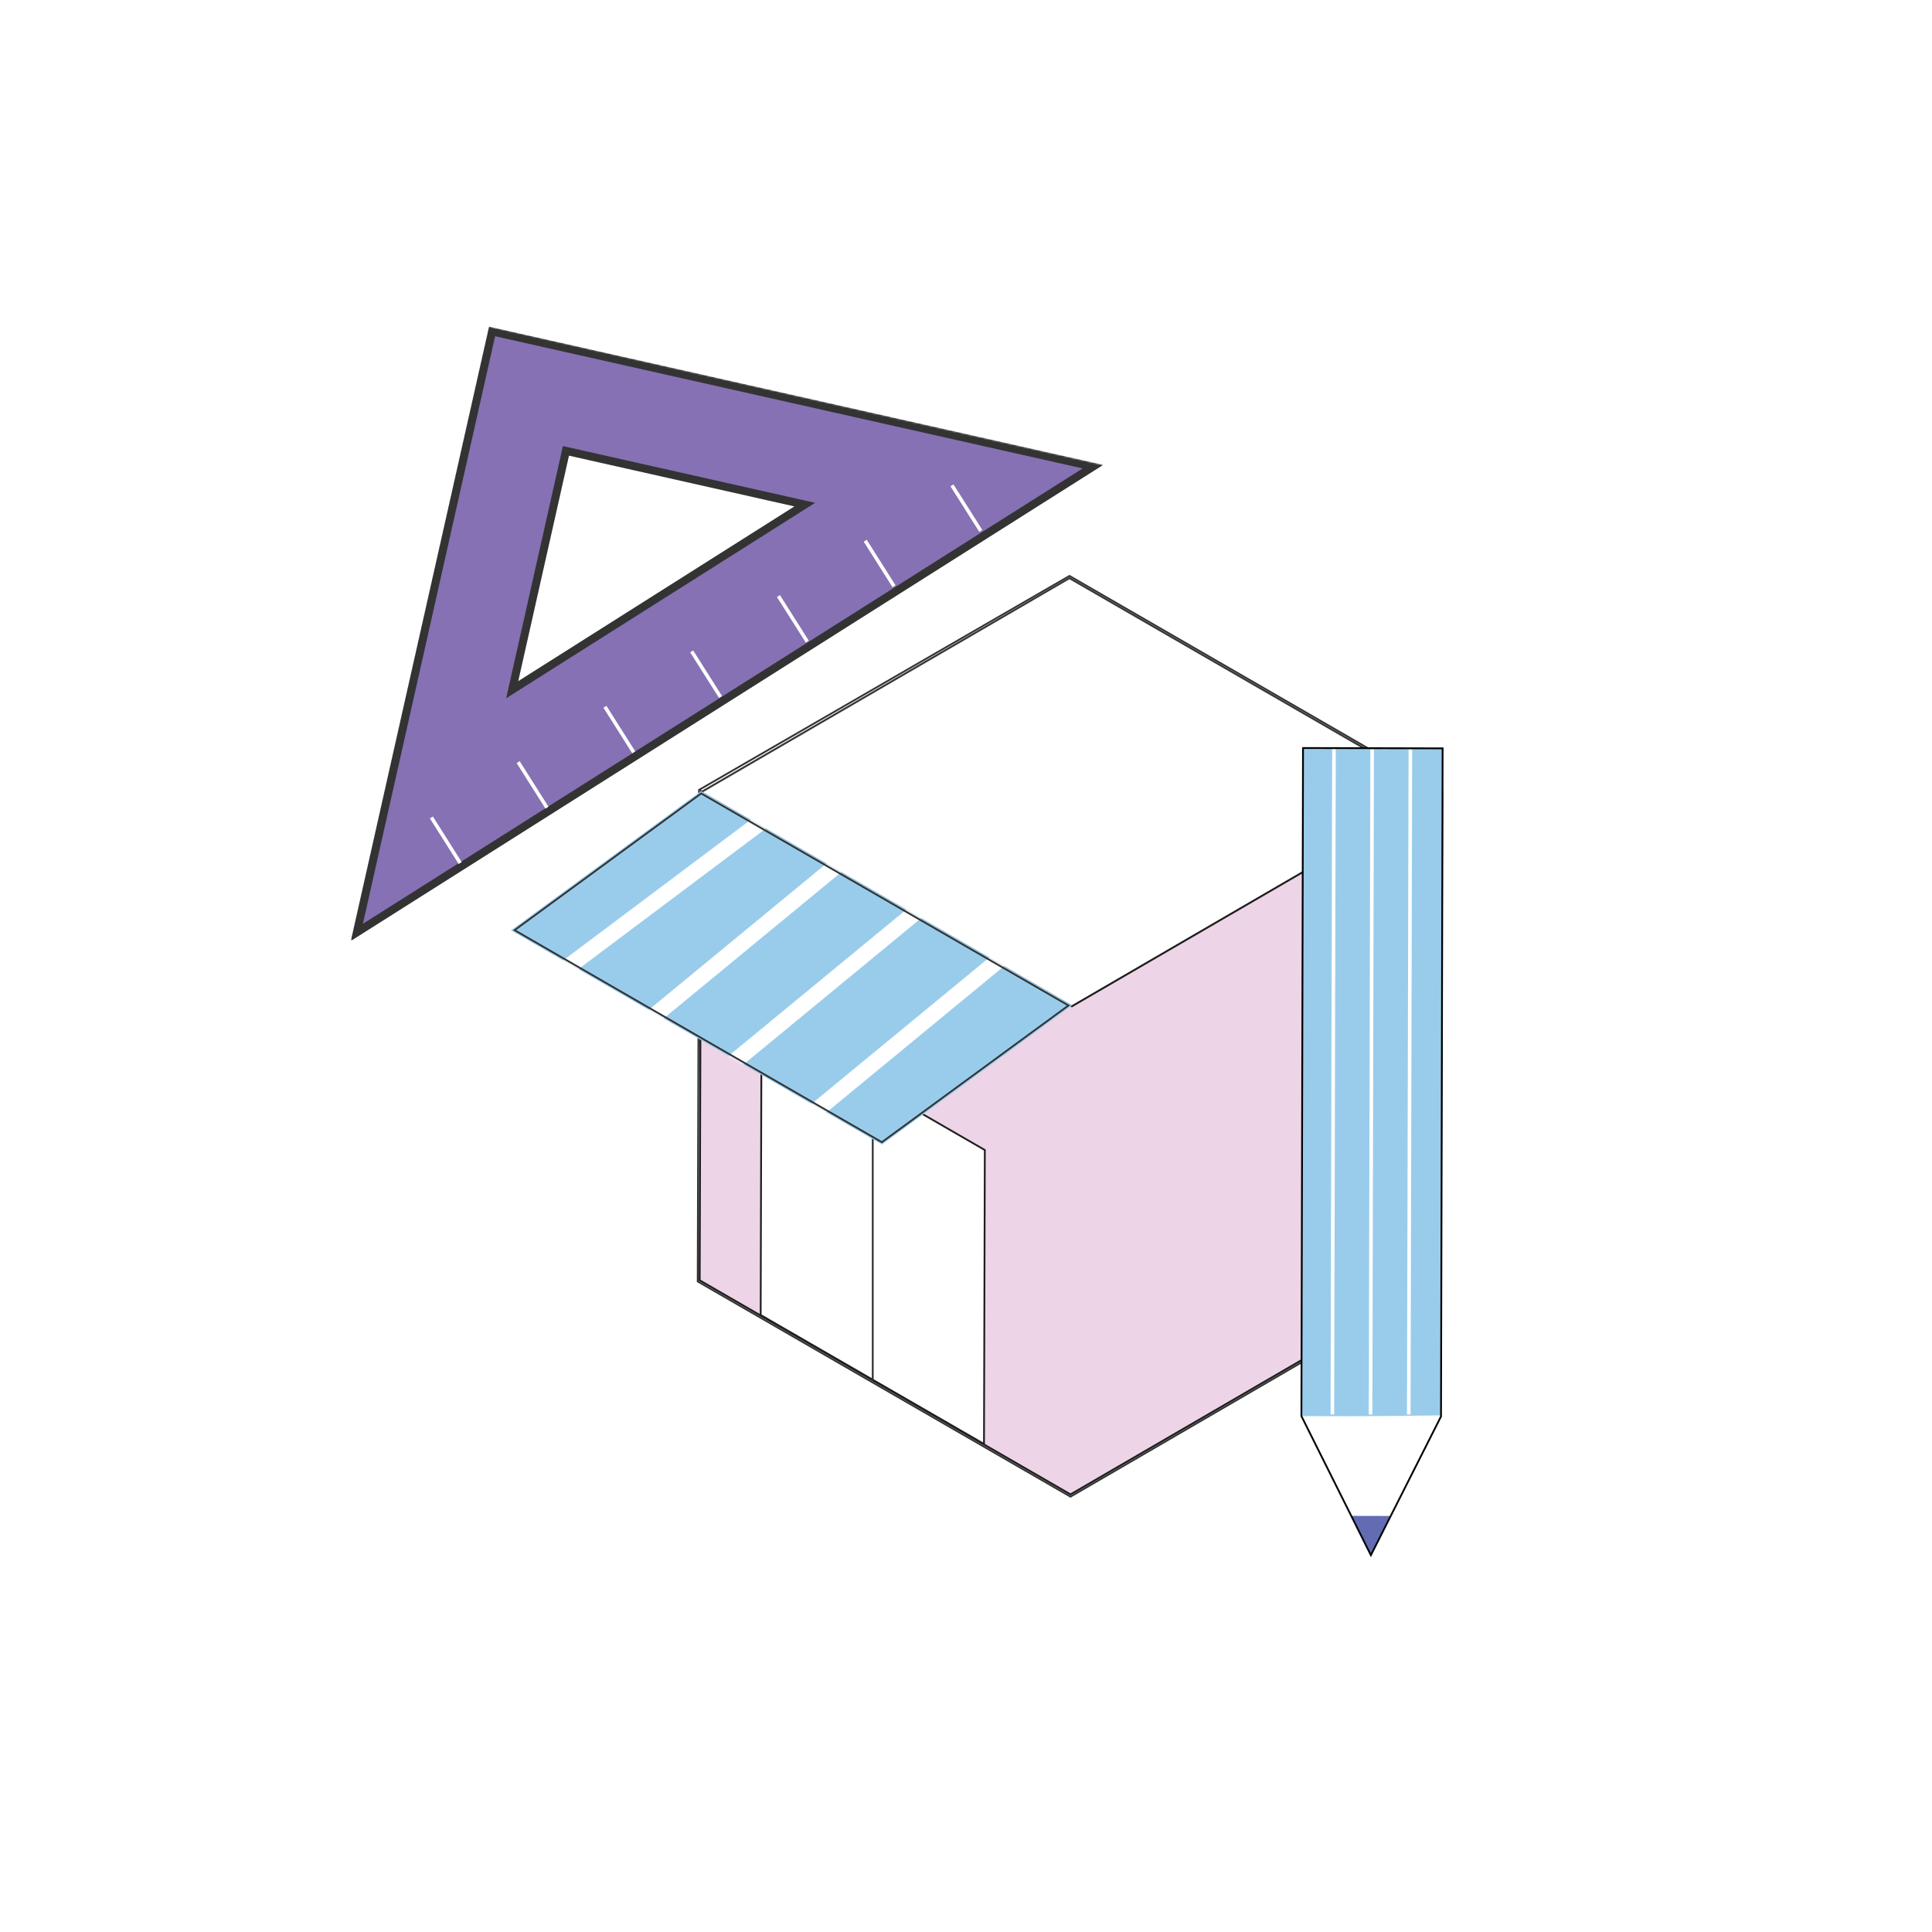<?xml version="1.0" encoding="utf-8"?>
<!-- Generator: Adobe Illustrator 25.4.1, SVG Export Plug-In . SVG Version: 6.00 Build 0)  -->
<svg version="1.1" xmlns="http://www.w3.org/2000/svg" xmlns:xlink="http://www.w3.org/1999/xlink" x="0px" y="0px"
	 viewBox="0 0 1080 1080" style="enable-background:new 0 0 1080 1080;" xml:space="preserve">
<style type="text/css">
	.st0{fill:none;stroke:#333333;stroke-miterlimit:10;}
	.st1{fill:#FFFFFF;stroke:#383838;}
	.st2{fill:#EDD4E7;stroke:#1E1E1E;}
	.st3{fill:#FFFFFF;stroke:#1E1E1E;}
	.st4{fill:none;stroke:#303030;stroke-miterlimit:10;}
	.st5{fill:#99CCEB;}
	.st6{fill:#FDBD5F;filter:url(#Adobe_OpacityMaskFilter);}
	.st7{mask:url(#mask0_2_3152_00000111182303536818559400000001928997146987823531_);}
	.st8{fill:none;stroke:#FFFFFF;stroke-width:9;}
	.st9{fill:none;stroke:#333333;}
	.st10{fill-rule:evenodd;clip-rule:evenodd;fill:#8571B3;}
	.st11{fill:#FFFFFF;filter:url(#Adobe_OpacityMaskFilter_00000124150635382934220720000014130303441836758672_);}
	.st12{fill-rule:evenodd;clip-rule:evenodd;fill:#010101;}
	.st13{mask:url(#path-14-outside-1_2_3152_00000076591591143596783560000005960109307991730816_);fill:#333333;}
	.st14{fill:none;stroke:#FFFFFF;stroke-width:2;stroke-miterlimit:10;}
	.st15{fill:none;stroke:#FFFFFF;stroke-width:2;}
	.st16{fill:#FFFFFF;}
	.st17{fill:#636BB2;}
	.st18{fill:none;stroke:#010101;stroke-miterlimit:10;}
	.st19{fill:#EDD4E7;}
	.st20{fill:none;stroke:#77489D;stroke-width:2;stroke-miterlimit:10;}
	.st21{fill:none;stroke:#000000;stroke-width:3;stroke-miterlimit:10;}
	.st22{fill:#FFFFFF;stroke:#000000;stroke-width:3;stroke-miterlimit:10;}
	.st23{fill:#8571B3;}
	.st24{fill:#CBEAF4;}
	.st25{fill:#77489D;}
	.st26{fill:#6C5E9C;}
	.st27{fill:#CCB8CB;}
	.st28{fill:#E0C8DC;stroke:#3A3A3A;}
	.st29{fill:#D5C1D3;stroke:#303030;}
	.st30{fill:#EDD4E7;stroke:#383838;}
	.st31{fill:#E0C8DC;stroke:#333333;}
	.st32{fill:#FFFFFF;stroke:#40403F;stroke-linejoin:bevel;}
	.st33{fill:#D5C1D3;}
	.st34{fill:#FFFFFF;stroke:#333333;stroke-linejoin:bevel;}
	.st35{fill:#FFFFFF;stroke:#DFE5F4;stroke-linejoin:bevel;}
	.st36{fill:#E0C8DC;stroke:#303030;}
	.st37{fill:#FFFFFF;stroke:#303030;}
	.st38{fill:#EDD4E7;stroke:#40403F;}
	.st39{fill:#FFFFFF;stroke:#4F4F4F;stroke-linejoin:bevel;}
	.st40{fill:#EDD4E7;stroke:#3D3D3D;}
	.st41{fill:#FDBD5F;filter:url(#Adobe_OpacityMaskFilter_00000068638748689195954350000013173363713244572863_);}
	.st42{mask:url(#mask0_2_3108_00000065782790756282345160000002360198596177952420_);}
	.st43{fill:none;stroke:#FFFFFF;stroke-width:7;}
	.st44{fill:#FFFFFF;stroke:#636464;stroke-linejoin:bevel;}
	.st45{fill:#FDBD5F;filter:url(#Adobe_OpacityMaskFilter_00000020364127289637321760000003568539621872737437_);}
	.st46{mask:url(#mask1_2_3108_00000092420535373552901790000017874111385255990202_);}
	
		.st47{fill:#DFE5F4;filter:url(#Adobe_OpacityMaskFilter_00000144313113250068014070000009101024211346453654_);stroke:#333333;stroke-linejoin:bevel;}
	.st48{mask:url(#mask0_65_1947_00000065753985076150868970000005832760171792626086_);}
	.st49{fill:#F8F2F8;}
	.st50{fill:none;stroke:#434343;stroke-width:2;stroke-miterlimit:10;}
	.st51{fill:none;stroke:#333333;stroke-linejoin:bevel;}
	.st52{fill:#E0C8DC;}
	.st53{fill:none;stroke:#DFE5F4;stroke-miterlimit:10;}
	.st54{fill:#FDBD5F;filter:url(#Adobe_OpacityMaskFilter_00000140706585070229935200000003061100027559559557_);}
	.st55{mask:url(#mask2_65_1947_00000022521236542559106050000016726104731929448074_);}
	.st56{fill:none;stroke:#FFFFFF;stroke-width:3;}
	.st57{fill:#EA4A4C;}
	.st58{fill:#FDBD5F;filter:url(#Adobe_OpacityMaskFilter_00000131339206402543978540000013456906878483839121_);}
	.st59{mask:url(#mask3_65_1947_00000067225239292622727700000007936597009818987690_);}
	.st60{fill:#FCF5F9;stroke:#000000;stroke-miterlimit:10;}
	.st61{fill:#FDBD5F;filter:url(#Adobe_OpacityMaskFilter_00000173876654551364537460000017342618158615195835_);}
	.st62{mask:url(#mask0_2_3180_00000088853732713027794000000011822294435138639509_);}
	.st63{fill:#FFFFFF;stroke:#000000;stroke-width:1.5;}
	.st64{fill:#E0C8DC;stroke:#282828;stroke-miterlimit:10;}
	.st65{fill:#FFFFFF;stroke:#303030;stroke-miterlimit:10;}
	.st66{fill:#FDBD5F;filter:url(#Adobe_OpacityMaskFilter_00000064348412277011160780000017256445428637956243_);}
	.st67{mask:url(#mask0_2_3180_00000131363447582866172340000009232075348676040361_);}
	.st68{fill:#EDD4E7;stroke:#000000;stroke-width:1.5;stroke-miterlimit:10;}
	.st69{fill:#FFFFFF;stroke:#000000;stroke-width:1.5;stroke-miterlimit:10;}
	.st70{fill:#FDBD5F;filter:url(#Adobe_OpacityMaskFilter_00000076604012818635953400000010006220852336605343_);}
	.st71{mask:url(#mask0_2_3180_00000088850759658623107120000008577641467439863721_);}
	.st72{fill:#D8BFD2;stroke:#000000;stroke-width:1.5;stroke-miterlimit:10;}
	.st73{fill:#FDBD5F;filter:url(#Adobe_OpacityMaskFilter_00000067932443851784914240000001133340003690022570_);}
	.st74{mask:url(#mask0_2_3180_00000132799350486080576670000000056393699557649301_);}
	.st75{fill:#77489D;stroke:#000000;stroke-miterlimit:10;}
	.st76{fill:#F6EBF4;stroke:#282828;stroke-miterlimit:10;}
	.st77{fill:#EFDFEC;stroke:#2D2D2D;stroke-miterlimit:10;}
	.st78{fill:#EDD4E7;stroke:#2D2D2D;stroke-miterlimit:10;}
	.st79{fill:#FDBD5F;filter:url(#Adobe_OpacityMaskFilter_00000113326184527143465030000016719463727470566036_);}
	.st80{mask:url(#mask0_2_3180_00000037676783712883167730000006489056729169932219_);}
	.st81{fill:#EA4A4C;stroke:#2D2D2D;stroke-miterlimit:10;}
	.st82{fill:#FFFFFF;stroke:#282828;stroke-miterlimit:10;}
</style>
<g id="Layer_1">
	<g id="_x31_">
		<path class="st0" d="M805.1,442.89L597.83,323.23L392.5,442.56l-0.61-0.35l-0.36,139.04l-0.38,134.46l207.26,119.66L804.32,715.7
			L805.1,442.89z"/>
		<path class="st0" d="M806.22,442.89v-0.65l-0.56-0.33L598.4,322.26l-0.56-0.32l-0.56,0.32L391.33,441.23l-0.56,0.32v0.65
			l-0.36,139.04l0,0l-0.38,134.46l0,0.65l0.56,0.33l207.26,119.66l0.56,0.33l0.56-0.33l205.91-119.67l0.56-0.32l0-0.64
			L806.22,442.89z"/>
		<path class="st1" d="M805.09,442.89L599.18,562.56L391.91,442.89l205.91-119.67L805.09,442.89z"/>
		<path class="st2" d="M599.18,562.56L391.92,442.89l-0.78,272.81l207.27,119.66L804.32,715.7l0.77-272.81L599.18,562.56z"/>
		<path class="st3" d="M550.52,642.87l-0.46,164.32l-124.84-72.08l0.46-164.32L550.52,642.87z"/>
		<path class="st4" d="M487.87,771.54V606.7"/>
		<path class="st5" d="M391.89,442.2l207.44,119.76l-106.29,77.88L285.6,520.08L391.89,442.2z"/>
		<defs>
			<filter id="Adobe_OpacityMaskFilter" filterUnits="userSpaceOnUse" x="296.8" y="443.45" width="269.35" height="192.44">
				<feColorMatrix  type="matrix" values="1 0 0 0 0  0 1 0 0 0  0 0 1 0 0  0 0 0 1 0"/>
			</filter>
		</defs>
		
			<mask maskUnits="userSpaceOnUse" x="296.8" y="443.45" width="269.35" height="192.44" id="mask0_2_3152_00000111182303536818559400000001928997146987823531_">
			<path class="st6" d="M391.89,442.2l207.44,119.76l-106.29,77.88L285.6,520.08L391.89,442.2z"/>
		</mask>
		<g class="st7">
			<path class="st8" d="M442.09,447.05L299.5,553.99"/>
			<path class="st8" d="M477.74,475.57l-121.2,99.81"/>
			<path class="st8" d="M527.65,496.96l-121.2,99.81"/>
			<path class="st8" d="M563.3,532.6l-121.2,99.81"/>
		</g>
		<path class="st9" d="M287.65,519.97l104.31-76.43l205.31,118.54L492.96,638.5L287.65,519.97z"/>
		<path class="st10" d="M275.07,185.27L199.49,521.2L611,260.85L275.07,185.27z M316.37,252.04l-30.04,133.5l163.54-103.47
			L316.37,252.04z"/>
		<defs>
			
				<filter id="Adobe_OpacityMaskFilter_00000065057810362400570580000016435715129731671741_" filterUnits="userSpaceOnUse" x="196.11" y="182.59" width="420.66" height="343.4">
				<feColorMatrix  type="matrix" values="1 0 0 0 0  0 1 0 0 0  0 0 1 0 0  0 0 0 1 0"/>
			</filter>
		</defs>
		
			<mask maskUnits="userSpaceOnUse" x="196.11" y="182.59" width="420.66" height="343.4" id="path-14-outside-1_2_3152_00000076591591143596783560000005960109307991730816_">
			
				<rect x="230.41" y="215.82" transform="matrix(0.22 -0.976 0.976 0.22 -66.174 703.366)" style="fill:#FFFFFF;filter:url(#Adobe_OpacityMaskFilter_00000065057810362400570580000016435715129731671741_);" width="352.19" height="354.44"/>
			<path class="st12" d="M275.07,185.27L199.49,521.2L611,260.85L275.07,185.27z M316.37,252.04l-30.04,133.5l163.54-103.47
				L316.37,252.04z"/>
		</mask>
		<path class="st13" d="M199.49,521.2l-2.19-0.49l-1.19,5.28l4.58-2.9L199.49,521.2z M275.07,185.27l0.49-2.19l-2.19-0.49
			l-0.49,2.19L275.07,185.27z M611,260.85l1.2,1.9l4.58-2.9l-5.28-1.19L611,260.85z M286.33,385.55l-2.19-0.49l-1.19,5.28l4.58-2.9
			L286.33,385.55z M316.37,252.04l0.49-2.19l-2.19-0.49l-0.49,2.19L316.37,252.04z M449.87,282.08l1.2,1.9l4.58-2.9l-5.28-1.19
			L449.87,282.08z M201.68,521.69l75.58-335.93l-4.38-0.98L197.3,520.71L201.68,521.69z M609.8,258.95L198.29,519.3l2.4,3.79
			L612.2,262.74L609.8,258.95z M274.58,187.46l335.93,75.58l0.98-4.38l-335.93-75.58L274.58,187.46z M288.52,386.04l30.04-133.5
			l-4.38-0.98l-30.04,133.5L288.52,386.04z M448.67,280.18L285.13,383.65l2.4,3.79l163.54-103.47L448.67,280.18z M315.87,254.23
			l133.5,30.04l0.98-4.38l-133.5-30.04L315.87,254.23z"/>
		<path class="st14" d="M548.27,296.78l-16.11-25.47"/>
		<path class="st14" d="M499.77,327.73l-16.11-25.47"/>
		<path class="st14" d="M451.27,358.67l-16.11-25.47"/>
		<path class="st14" d="M402.77,389.61l-16.11-25.47"/>
		<path class="st14" d="M354.27,420.56l-16.11-25.47"/>
		<path class="st14" d="M305.77,451.5l-16.11-25.47"/>
		<path class="st14" d="M257.26,482.44l-16.11-25.47"/>
		<path class="st5" d="M728.4,418.15l-0.9,373.46l78.03,0.19l0.9-373.46L728.4,418.15z"/>
		<path class="st15" d="M745.7,418.69l-0.9,371.95"/>
		<path class="st15" d="M767.05,418.74l-0.9,371.95"/>
		<path class="st15" d="M788.41,418.79l-0.9,371.95"/>
		<path class="st16" d="M778.72,847.26l27.29-56.06l-78.03,0.97l28.68,55.36L778.72,847.26z"/>
		<path class="st17" d="M766.33,869.36l11.08-21.92l-22.05-0.05L766.33,869.36z"/>
		<path class="st18" d="M728.4,418.15l-0.9,373.46l27.86,55.78l10.97,21.97l11.08-21.92l28.12-55.64l0.9-373.46L728.4,418.15z"/>
	</g>
</g>
<g id="Layer_2">
</g>
<g id="Layer_3">
</g>
<g id="Layer_5">
</g>
<g id="Layer_4">
</g>
<g id="Layer_6">
</g>
</svg>
